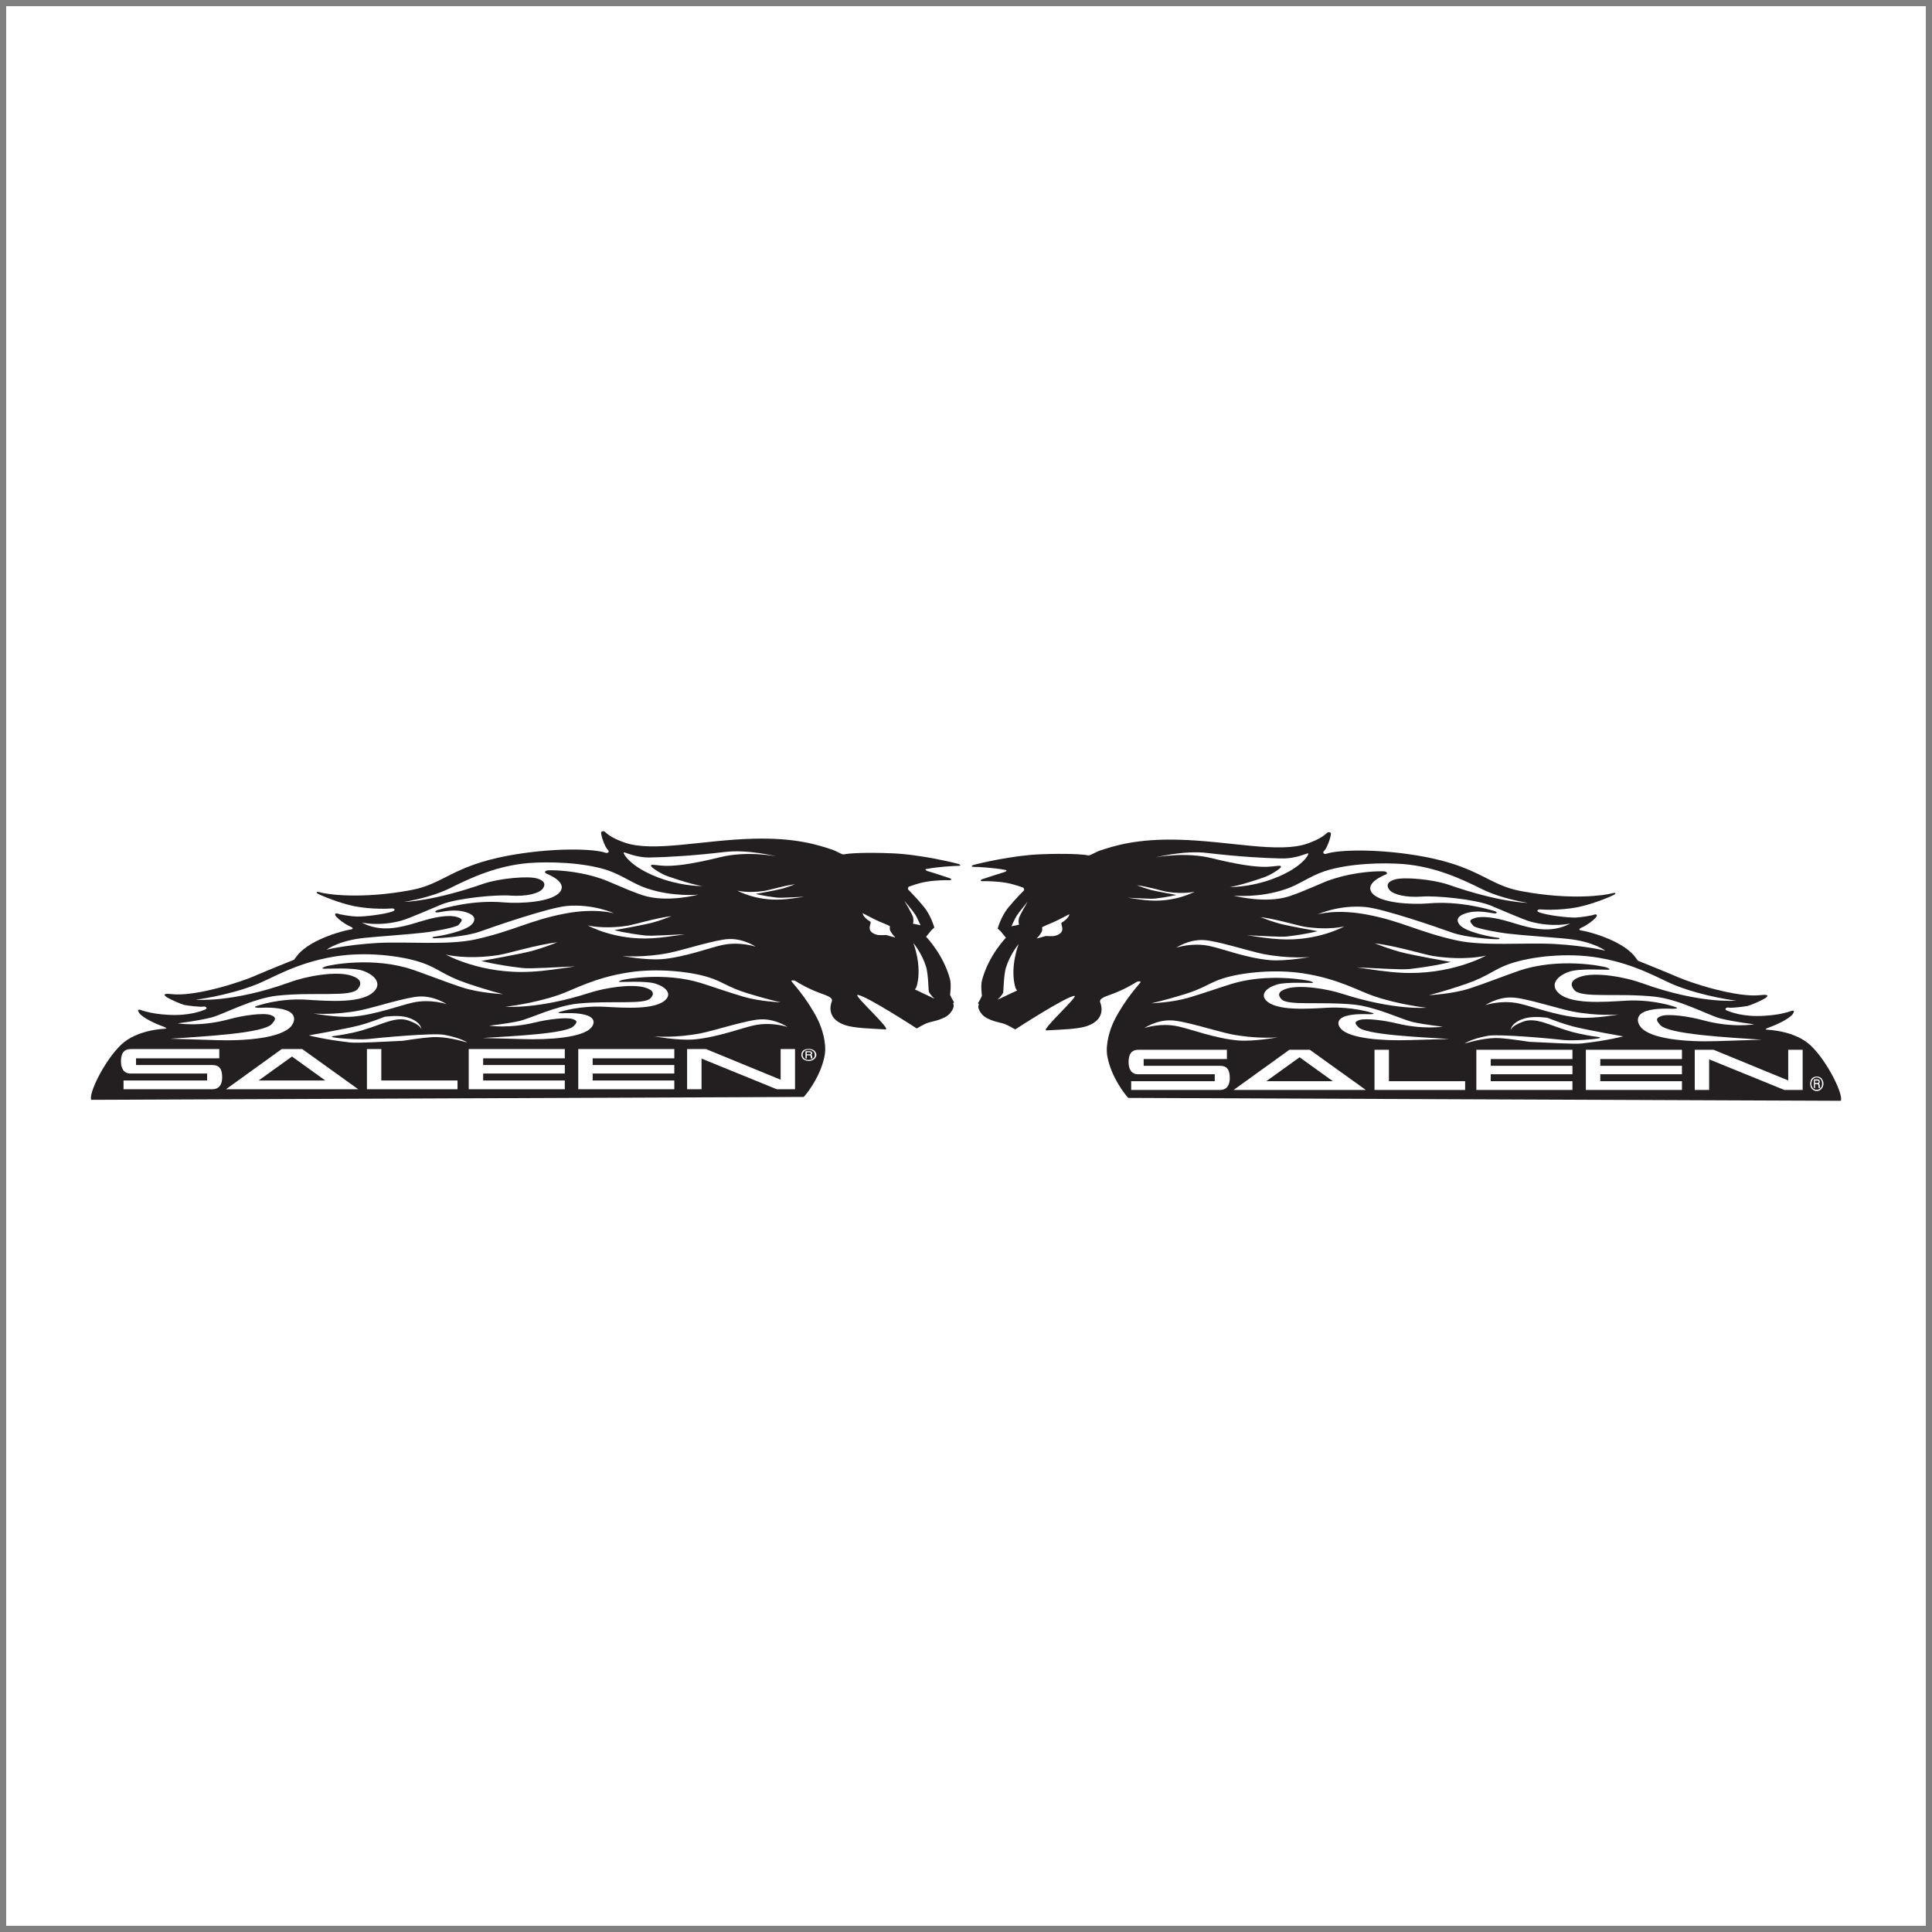 <?xml version="1.0" encoding="UTF-8"?>
<svg xmlns="http://www.w3.org/2000/svg" xmlns:xlink="http://www.w3.org/1999/xlink" width="194pt" height="194pt" viewBox="0 0 194 194" version="1.1">
<rect x="0" y="0" width="194" height="194" fill="#808080" stroke="none"/>
<g id="surface1">
<path style=" stroke:none;fill-rule:evenodd;fill:rgb(100%,100%,100%);fill-opacity:1;" d="M 0.621 0.621 L 193.379 0.621 L 193.379 193.379 L 0.621 193.379 L 0.621 0.621 "/>
<path style=" stroke:none;fill-rule:evenodd;fill:rgb(13.699%,12.199%,12.5%);fill-opacity:1;" d="M 80.707 110.148 C 80.98 109.875 82.434 108.059 82.809 105.965 C 83.031 104.711 82.508 103.152 82.098 102.34 C 81.004 100.184 79.539 98.66 79.48 98.539 C 79.395 98.41 79.75 98.406 79.949 98.547 C 80.176 98.703 81.25 99.352 82.723 99.859 C 83.582 100.156 83.586 100.387 83.52 100.566 C 83.449 100.746 82.879 102.254 84.84 102.93 C 85.758 103.246 87.418 103.281 88.922 103.367 C 89.555 103.402 85.617 99.867 86.121 99.902 C 86.965 99.961 92.051 103.27 92.051 103.27 C 92.051 103.27 92.742 102.875 93.043 102.75 C 93.469 102.566 94.84 102.426 95.41 101.734 C 95.965 101.059 95.699 100.762 95.699 100.762 L 95.797 100.645 C 95.797 100.645 95.402 99.973 95.406 99.875 C 95.41 99.773 95.539 98.852 95.391 98.316 C 94.738 95.855 92.992 94.059 92.992 94.059 C 92.992 94.059 93.398 93.562 93.496 93.441 C 93.578 93.344 93.82 93.145 93.82 93.145 C 93.82 93.145 93.492 91.914 92.738 91.02 C 92.012 90.133 91.246 89.387 91.188 89.316 C 91.129 89.242 91.168 89.055 91.324 89.008 C 91.418 88.988 92.129 88.695 92.957 88.551 C 93.879 88.383 95.027 88.371 95.215 88.387 C 95.508 88.41 95.637 88.301 95.406 88.199 C 95.133 88.102 93.43 87.543 93.137 87.469 C 92.895 87.383 92.898 87.281 92.992 87.266 C 94.211 87.023 95.969 86.941 96.203 86.945 C 96.465 86.961 96.531 86.828 96.18 86.734 C 95.855 86.648 92.395 85.785 89.496 85.68 C 86.906 85.578 85.211 85.68 84.727 85.793 C 84.57 85.84 83.949 85.449 83.672 85.355 C 82.109 84.816 79.824 84.105 75.641 84.219 C 70.547 84.348 65.621 85.605 62.742 84.613 C 61.363 84.141 60.914 83.68 60.781 83.559 C 60.613 83.422 60.41 83.43 60.359 83.59 C 60.332 83.91 60.766 85.105 61.023 85.32 C 61.246 85.523 61.055 85.711 60.809 85.629 C 59.613 85.215 55.473 85.09 50.969 85.93 C 45.387 86.984 44.539 88.781 41.258 89.379 C 36.188 90.332 32.746 89.785 32.148 89.605 C 31.703 89.477 31.715 89.656 31.973 89.773 C 32.215 89.906 34.078 90.699 35.637 91.008 C 37.406 91.336 39.059 91.242 39.227 91.227 C 39.586 91.172 39.812 91.375 39.418 91.52 C 38.68 91.801 36.664 92.051 35.812 92.035 C 35.238 92.016 34.129 91.836 33.93 91.742 C 33.715 91.668 33.527 91.758 33.762 92.043 C 33.984 92.297 34.602 92.789 35.152 93.027 C 35.504 93.176 35.516 93.305 35.125 93.352 C 34.734 93.395 31.258 94.23 29.887 95.898 C 29.609 96.234 29.543 96.363 29.543 96.363 C 29.543 96.363 26.91 97.418 25.566 98 C 24.211 98.598 19.586 100.113 17.191 99.82 C 16.371 99.719 16.395 99.93 16.82 100.176 C 17.246 100.426 18.148 100.812 18.5 100.91 C 18.871 100.984 20.121 101.137 20.402 101.078 C 20.684 101.023 20.895 101.25 20.594 101.375 C 20.309 101.48 19.016 102.051 16.785 101.895 C 15.359 101.812 14.516 101.547 14.242 101.453 C 13.828 101.285 13.793 101.426 13.98 101.719 C 14.363 102.258 15.816 102.883 16.457 103.105 C 16.703 103.191 16.793 103.273 16.574 103.297 C 16.469 103.312 13.77 103.379 12.172 104.895 C 10.473 106.508 8.859 109.867 9.164 110.438 L 80.707 110.148 "/>
<path style=" stroke:none;fill-rule:evenodd;fill:rgb(13.699%,12.199%,12.5%);fill-opacity:1;" d="M 113.293 110.246 C 113.02 109.973 111.566 108.156 111.191 106.066 C 110.969 104.809 111.492 103.25 111.902 102.441 C 112.996 100.281 114.461 98.762 114.52 98.641 C 114.605 98.508 114.25 98.504 114.055 98.648 C 113.824 98.801 112.75 99.453 111.277 99.961 C 110.422 100.254 110.414 100.484 110.48 100.664 C 110.551 100.844 111.121 102.352 109.16 103.027 C 108.242 103.344 106.582 103.383 105.078 103.465 C 104.445 103.504 108.383 99.965 107.879 100 C 107.035 100.062 101.945 103.367 101.945 103.367 C 101.945 103.367 101.258 102.977 100.957 102.852 C 100.531 102.664 99.16 102.527 98.59 101.832 C 98.035 101.16 98.301 100.863 98.301 100.863 L 98.203 100.742 C 98.203 100.742 98.598 100.074 98.594 99.973 C 98.59 99.875 98.461 98.953 98.613 98.414 C 99.262 95.953 101.008 94.156 101.008 94.156 C 101.008 94.156 100.602 93.66 100.504 93.543 C 100.422 93.441 100.18 93.246 100.18 93.246 C 100.18 93.246 100.508 92.016 101.262 91.117 C 101.988 90.23 102.754 89.484 102.812 89.414 C 102.871 89.344 102.832 89.152 102.676 89.105 C 102.582 89.086 101.871 88.797 101.043 88.648 C 100.121 88.484 98.973 88.473 98.785 88.484 C 98.492 88.512 98.363 88.402 98.594 88.297 C 98.867 88.203 100.57 87.645 100.863 87.566 C 101.105 87.484 101.102 87.383 101.008 87.363 C 99.789 87.121 98.031 87.039 97.797 87.047 C 97.535 87.059 97.469 86.93 97.82 86.832 C 98.145 86.746 101.605 85.887 104.504 85.781 C 107.094 85.68 108.789 85.781 109.273 85.895 C 109.43 85.941 110.051 85.551 110.328 85.453 C 111.891 84.918 114.176 84.207 118.359 84.32 C 123.453 84.449 128.379 85.703 131.258 84.715 C 132.637 84.238 133.086 83.777 133.223 83.656 C 133.387 83.523 133.59 83.531 133.641 83.691 C 133.668 84.012 133.234 85.203 132.98 85.418 C 132.754 85.625 132.945 85.812 133.191 85.727 C 134.387 85.316 138.527 85.188 143.031 86.031 C 148.613 87.086 149.461 88.879 152.742 89.48 C 157.812 90.434 161.254 89.883 161.852 89.703 C 162.297 89.574 162.289 89.758 162.027 89.871 C 161.785 90.008 159.922 90.801 158.363 91.105 C 156.594 91.438 154.941 91.344 154.773 91.324 C 154.414 91.27 154.188 91.477 154.582 91.621 C 155.32 91.898 157.336 92.148 158.188 92.137 C 158.762 92.113 159.871 91.938 160.07 91.844 C 160.285 91.77 160.477 91.855 160.238 92.141 C 160.016 92.395 159.395 92.891 158.848 93.129 C 158.496 93.273 158.484 93.406 158.875 93.449 C 159.266 93.492 162.742 94.332 164.113 95.996 C 164.391 96.336 164.457 96.465 164.457 96.465 C 164.457 96.465 167.09 97.516 168.434 98.098 C 169.789 98.699 174.414 100.211 176.809 99.922 C 177.629 99.82 177.605 100.031 177.18 100.277 C 176.754 100.527 175.855 100.91 175.5 101.008 C 175.129 101.086 173.879 101.234 173.598 101.18 C 173.316 101.125 173.105 101.348 173.406 101.473 C 173.691 101.582 174.984 102.152 177.215 101.996 C 178.641 101.91 179.484 101.648 179.762 101.551 C 180.172 101.387 180.211 101.523 180.02 101.82 C 179.637 102.359 178.184 102.984 177.539 103.207 C 177.297 103.289 177.207 103.371 177.426 103.398 C 177.531 103.41 180.23 103.477 181.828 104.992 C 183.527 106.605 185.141 109.965 184.84 110.535 L 113.293 110.246 "/>
<path style=" stroke:none;fill-rule:evenodd;fill:rgb(100%,100%,100%);fill-opacity:1;" d="M 72.25 86.09 C 67.375 87.289 66.445 86.891 65.625 86.84 C 65.25 86.812 65.355 86.973 65.488 87.098 C 65.668 87.262 66.395 87.766 67.098 88.008 C 69.797 88.934 70.555 88.969 70.555 88.969 C 70.555 88.969 68.891 89.031 66.715 88.332 C 63.371 87.234 62.547 85.703 62.629 85.605 C 62.711 85.504 63.785 86.156 65.402 86.102 C 67.004 86.066 69.508 85.938 72.816 85.547 C 75.125 85.273 77.953 85.992 77.953 85.992 C 77.953 85.992 75.027 85.391 72.25 86.09 "/>
<path style=" stroke:none;fill-rule:evenodd;fill:rgb(100%,100%,100%);fill-opacity:1;" d="M 121.75 86.191 C 126.625 87.387 127.555 86.992 128.379 86.938 C 128.746 86.91 128.645 87.074 128.512 87.195 C 128.332 87.359 127.605 87.863 126.898 88.105 C 124.203 89.035 123.445 89.066 123.445 89.066 C 123.445 89.066 125.109 89.133 127.285 88.434 C 130.629 87.332 131.453 85.805 131.371 85.703 C 131.289 85.605 130.215 86.254 128.598 86.199 C 126.996 86.164 124.492 86.035 121.184 85.648 C 118.879 85.371 116.047 86.094 116.047 86.094 C 116.047 86.094 118.977 85.492 121.75 86.191 "/>
<path style=" stroke:none;fill-rule:evenodd;fill:rgb(100%,100%,100%);fill-opacity:1;" d="M 64.496 89.883 C 62.688 89.262 61.195 88.496 60.293 88.207 C 57.762 87.363 55.434 87.375 55.105 87.391 C 54.797 87.387 54.602 87.574 54.816 87.699 C 55.043 87.801 57.02 88.559 56.219 89.578 C 55.387 90.59 52.305 90.754 50.574 90.613 C 47.465 90.332 44.543 91.211 43.977 91.371 C 43.57 91.484 43.656 91.664 44.016 91.613 C 44.543 91.539 45.734 91.238 46.84 91.617 C 47.988 91.988 47.594 92.562 47.43 92.762 C 46.797 93.535 44.094 94.004 43.703 94.047 C 43.281 94.082 43.352 94.234 43.727 94.211 C 44.113 94.215 46.762 94.059 48.207 93.539 C 49.609 93.027 55.086 91.148 56.879 90.977 C 59.559 90.73 61.691 91.719 61.691 91.719 C 61.691 91.719 59.805 91.145 56.723 91.738 C 53.234 92.395 51.547 93.492 47.711 94.336 C 44.941 94.934 40.953 94.527 37.871 94.688 C 34.727 94.879 32.797 95.359 32.797 95.359 C 32.797 95.359 33.984 94.445 36.602 94.176 C 37.723 94.051 41.133 93.824 42.492 93.656 C 43.879 93.5 45.867 93.09 46.047 92.871 C 46.34 92.516 46.625 92.309 45.934 92.094 C 45.168 91.832 43.84 92.062 42.711 92.387 C 41.66 92.66 39.766 93.434 37.977 93.172 C 36.988 93.035 36.336 92.633 36.336 92.633 C 36.336 92.633 38.027 93.062 40.301 92.445 C 40.945 92.285 43.41 91.199 44.355 90.812 C 45.934 90.188 49.812 89.816 51.25 89.93 C 52.816 90.035 54.086 89.734 54.477 89.262 C 54.672 89.02 54.922 88.523 53.988 88.227 C 53.098 87.922 50.121 88.195 48.535 88.742 C 43.402 90.535 40.594 90.562 40.594 90.562 C 40.594 90.562 43.152 90.172 45.117 89.219 C 47.461 88.039 49.984 86.926 53.07 86.664 C 55.047 86.504 58.57 86.574 61.039 87.395 C 62.508 87.902 63.641 88.773 64.91 89.188 C 67.547 90.094 70.117 89.836 70.117 89.836 C 70.117 89.836 66.934 90.695 64.496 89.883 "/>
<path style=" stroke:none;fill-rule:evenodd;fill:rgb(100%,100%,100%);fill-opacity:1;" d="M 129.504 89.984 C 131.312 89.363 132.805 88.594 133.707 88.309 C 136.238 87.465 138.566 87.477 138.895 87.492 C 139.203 87.484 139.398 87.672 139.184 87.797 C 138.953 87.902 136.98 88.656 137.781 89.68 C 138.613 90.691 141.695 90.852 143.426 90.715 C 146.535 90.434 149.461 91.309 150.023 91.469 C 150.434 91.586 150.344 91.766 149.984 91.711 C 149.457 91.641 148.266 91.34 147.16 91.719 C 146.012 92.09 146.406 92.664 146.57 92.863 C 147.203 93.637 149.906 94.105 150.297 94.148 C 150.719 94.184 150.648 94.336 150.273 94.309 C 149.887 94.316 147.238 94.156 145.793 93.641 C 144.391 93.129 138.914 91.246 137.121 91.078 C 134.441 90.828 132.309 91.816 132.309 91.816 C 132.309 91.816 134.195 91.246 137.277 91.84 C 140.766 92.496 142.453 93.594 146.289 94.434 C 149.059 95.031 153.051 94.629 156.129 94.789 C 159.273 94.977 161.199 95.461 161.199 95.461 C 161.199 95.461 160.016 94.543 157.398 94.273 C 156.277 94.152 152.867 93.926 151.508 93.758 C 150.121 93.598 148.133 93.188 147.953 92.973 C 147.66 92.613 147.375 92.406 148.062 92.195 C 148.828 91.934 150.16 92.16 151.289 92.484 C 152.34 92.758 154.234 93.531 156.023 93.273 C 157.012 93.137 157.664 92.734 157.664 92.734 C 157.664 92.734 155.973 93.16 153.699 92.547 C 153.055 92.387 150.59 91.301 149.645 90.914 C 148.066 90.285 144.188 89.918 142.75 90.031 C 141.184 90.137 139.914 89.836 139.523 89.359 C 139.328 89.121 139.078 88.621 140.012 88.328 C 140.902 88.02 143.879 88.293 145.465 88.84 C 150.598 90.637 153.406 90.66 153.406 90.66 C 153.406 90.66 150.848 90.27 148.883 89.316 C 146.539 88.141 144.016 87.027 140.93 86.766 C 138.953 86.605 135.43 86.672 132.965 87.496 C 131.492 88.004 130.359 88.875 129.09 89.285 C 126.453 90.195 123.883 89.934 123.883 89.934 C 123.883 89.934 127.066 90.797 129.504 89.984 "/>
<path style=" stroke:none;fill-rule:evenodd;fill:rgb(100%,100%,100%);fill-opacity:1;" d="M 17.109 104.301 C 20.562 104.059 26.523 103.762 27.309 102.805 C 27.586 102.469 27.879 102.164 27.172 101.922 C 26.469 101.676 24.441 101.945 22.965 102.355 C 20.031 103.152 17.84 102.754 17.84 102.754 C 17.84 102.754 19.789 102.535 21.281 102.156 C 22.441 101.844 25.359 100.254 27.824 99.98 C 31.531 99.578 35.223 100.16 35.922 99.309 C 36.344 98.793 36.301 98.32 35.32 97.984 C 33.789 97.457 30.723 98.027 29.086 98.637 C 23.277 100.73 19.672 100.383 19.672 100.383 C 19.672 100.383 22.73 100.008 25.598 98.91 C 27.254 98.285 29.594 96.723 33.516 96.062 C 36.629 95.531 40.262 95.941 42.406 96.68 C 43.996 97.23 44.531 97.922 46.797 98.703 C 49.098 99.492 50.512 99.828 50.512 99.828 C 50.512 99.828 48.156 99.727 46.363 99.137 C 44.938 98.672 42.52 97.738 41.539 97.402 C 37.465 95.996 33.047 96.922 32.672 97.047 C 32.309 97.199 32.32 97.281 32.523 97.273 C 32.738 97.297 35.402 97.121 36.414 97.469 C 37.668 97.902 38.258 98.715 37.656 99.449 C 36.531 100.816 33.004 100.52 30.68 100.379 C 28.047 100.234 25.922 100.957 25.684 101.051 C 25.449 101.148 25.727 101.195 26.035 101.199 C 26.316 101.191 27.734 101.094 28.715 101.434 C 29.758 101.793 29.648 102.543 29.242 103.039 C 28.266 104.23 24.695 104.551 21.566 104.441 L 17.109 104.301 "/>
<path style=" stroke:none;fill-rule:evenodd;fill:rgb(100%,100%,100%);fill-opacity:1;" d="M 176.891 104.402 C 173.438 104.16 167.477 103.863 166.691 102.906 C 166.414 102.57 166.121 102.262 166.828 102.02 C 167.531 101.777 169.559 102.047 171.035 102.453 C 173.969 103.25 176.16 102.852 176.16 102.852 C 176.16 102.852 174.211 102.633 172.719 102.258 C 171.559 101.945 168.641 100.352 166.176 100.082 C 162.469 99.68 158.777 100.262 158.078 99.41 C 157.652 98.895 157.699 98.422 158.68 98.082 C 160.211 97.555 163.277 98.129 164.914 98.734 C 170.723 100.832 174.328 100.48 174.328 100.48 C 174.328 100.48 171.27 100.109 168.402 99.012 C 166.746 98.383 164.406 96.824 160.484 96.164 C 157.371 95.633 153.738 96.043 151.594 96.781 C 150.004 97.328 149.469 98.02 147.203 98.801 C 144.902 99.594 143.488 99.926 143.488 99.926 C 143.488 99.926 145.844 99.828 147.637 99.234 C 149.062 98.77 151.48 97.836 152.461 97.5 C 156.535 96.098 160.949 97.02 161.328 97.145 C 161.691 97.301 161.68 97.379 161.477 97.375 C 161.262 97.398 158.598 97.219 157.59 97.566 C 156.332 98 155.742 98.812 156.344 99.547 C 157.469 100.914 160.996 100.617 163.32 100.48 C 165.953 100.336 168.078 101.055 168.312 101.152 C 168.551 101.25 168.273 101.293 167.965 101.297 C 167.684 101.293 166.266 101.195 165.285 101.531 C 164.246 101.891 164.352 102.645 164.758 103.141 C 165.734 104.328 169.305 104.652 172.438 104.543 L 176.891 104.402 "/>
<path style=" stroke:none;fill-rule:evenodd;fill:rgb(100%,100%,100%);fill-opacity:1;" d="M 48.469 104.23 C 51.562 104.035 56.906 103.797 57.609 103.031 C 57.859 102.762 58.121 102.516 57.488 102.324 C 56.855 102.129 55.039 102.344 53.719 102.672 C 51.086 103.309 49.125 102.988 49.125 102.988 C 49.125 102.988 50.871 102.812 52.207 102.512 C 53.246 102.262 55.863 100.988 58.07 100.77 C 61.398 100.449 64.703 100.914 65.328 100.23 C 65.711 99.82 65.668 99.441 64.793 99.172 C 63.418 98.75 60.672 99.207 59.203 99.691 C 53.996 101.371 50.766 101.09 50.766 101.09 C 50.766 101.09 53.508 100.793 56.078 99.914 C 57.559 99.41 59.66 98.164 63.176 97.637 C 65.961 97.207 69.219 97.535 71.141 98.129 C 72.566 98.566 73.043 99.121 75.078 99.746 C 77.137 100.379 78.406 100.648 78.406 100.648 C 78.406 100.648 76.293 100.566 74.688 100.094 C 73.406 99.723 71.242 98.973 70.363 98.703 C 66.711 97.582 62.754 98.32 62.418 98.422 C 62.09 98.543 62.102 98.609 62.285 98.602 C 62.477 98.621 64.863 98.48 65.77 98.758 C 66.895 99.105 67.422 99.754 66.883 100.344 C 65.875 101.438 62.715 101.199 60.633 101.09 C 58.27 100.973 56.367 101.551 56.156 101.629 C 55.945 101.707 56.191 101.742 56.469 101.746 C 56.719 101.738 57.992 101.66 58.867 101.934 C 59.805 102.219 59.707 102.82 59.344 103.219 C 58.465 104.172 55.27 104.43 52.461 104.34 L 48.469 104.23 "/>
<path style=" stroke:none;fill-rule:evenodd;fill:rgb(100%,100%,100%);fill-opacity:1;" d="M 145.531 104.328 C 142.438 104.137 137.094 103.898 136.391 103.133 C 136.141 102.863 135.879 102.617 136.512 102.422 C 137.145 102.227 138.961 102.445 140.281 102.77 C 142.914 103.406 144.875 103.09 144.875 103.09 C 144.875 103.09 143.129 102.914 141.793 102.609 C 140.754 102.359 138.137 101.09 135.93 100.871 C 132.605 100.547 129.297 101.016 128.672 100.332 C 128.289 99.918 128.328 99.539 129.211 99.27 C 130.582 98.848 133.328 99.309 134.797 99.793 C 140.004 101.473 143.234 101.191 143.234 101.191 C 143.234 101.191 140.492 100.895 137.922 100.012 C 136.441 99.512 134.34 98.262 130.824 97.734 C 128.039 97.309 124.781 97.637 122.859 98.227 C 121.434 98.668 120.953 99.223 118.922 99.844 C 116.863 100.477 115.594 100.746 115.594 100.746 C 115.594 100.746 117.707 100.668 119.312 100.195 C 120.594 99.82 122.758 99.074 123.637 98.805 C 127.289 97.68 131.246 98.422 131.586 98.52 C 131.91 98.645 131.898 98.707 131.715 98.703 C 131.523 98.723 129.137 98.578 128.23 98.859 C 127.105 99.203 126.578 99.855 127.117 100.441 C 128.125 101.539 131.285 101.301 133.367 101.188 C 135.73 101.074 137.633 101.652 137.844 101.727 C 138.059 101.805 137.809 101.84 137.531 101.844 C 137.277 101.84 136.008 101.762 135.133 102.031 C 134.195 102.32 134.293 102.922 134.656 103.316 C 135.535 104.27 138.73 104.531 141.539 104.441 L 145.531 104.328 "/>
<path style=" stroke:none;fill-rule:evenodd;fill:rgb(100%,100%,100%);fill-opacity:1;" d="M 41.441 100.676 C 40.254 100.926 37.73 101.891 35.41 102.086 C 33.824 102.199 31.465 101.77 31.465 101.77 C 31.465 101.77 33.582 101.965 36.164 101.453 C 37.527 101.184 40.906 100.082 42.18 100.062 C 43.641 100.008 44.852 100.832 44.852 100.832 C 44.852 100.832 43.227 100.273 41.441 100.676 "/>
<path style=" stroke:none;fill-rule:evenodd;fill:rgb(100%,100%,100%);fill-opacity:1;" d="M 152.559 100.773 C 153.746 101.027 156.27 101.988 158.59 102.184 C 160.176 102.297 162.535 101.867 162.535 101.867 C 162.535 101.867 160.414 102.062 157.836 101.555 C 156.473 101.285 153.094 100.184 151.82 100.164 C 150.359 100.105 149.148 100.93 149.148 100.93 C 149.148 100.93 150.773 100.371 152.559 100.773 "/>
<path style=" stroke:none;fill-rule:evenodd;fill:rgb(100%,100%,100%);fill-opacity:1;" d="M 75.672 102.969 C 74.48 103.223 71.961 104.188 69.641 104.379 C 68.051 104.496 65.691 104.066 65.691 104.066 C 65.691 104.066 67.812 104.262 70.395 103.75 C 71.754 103.48 75.137 102.379 76.41 102.359 C 77.871 102.301 79.082 103.125 79.082 103.125 C 79.082 103.125 77.457 102.566 75.672 102.969 "/>
<path style=" stroke:none;fill-rule:evenodd;fill:rgb(100%,100%,100%);fill-opacity:1;" d="M 118.328 103.07 C 119.52 103.324 122.039 104.285 124.359 104.48 C 125.949 104.594 128.309 104.164 128.309 104.164 C 128.309 104.164 126.188 104.359 123.605 103.848 C 122.246 103.578 118.863 102.477 117.59 102.461 C 116.129 102.402 114.918 103.227 114.918 103.227 C 114.918 103.227 116.543 102.668 118.328 103.07 "/>
<path style=" stroke:none;fill-rule:evenodd;fill:rgb(100%,100%,100%);fill-opacity:1;" d="M 72.473 94.906 C 71.281 95.156 68.762 96.121 66.441 96.316 C 64.852 96.43 62.492 96 62.492 96 C 62.492 96 64.613 96.195 67.195 95.684 C 68.555 95.414 71.934 94.316 73.211 94.293 C 74.672 94.238 75.883 95.062 75.883 95.062 C 75.883 95.062 74.258 94.504 72.473 94.906 "/>
<path style=" stroke:none;fill-rule:evenodd;fill:rgb(100%,100%,100%);fill-opacity:1;" d="M 121.527 95.008 C 122.719 95.258 125.238 96.223 127.559 96.414 C 129.148 96.531 131.508 96.102 131.508 96.102 C 131.508 96.102 129.387 96.297 126.805 95.785 C 125.445 95.516 122.062 94.414 120.789 94.395 C 119.328 94.34 118.117 95.16 118.117 95.16 C 118.117 95.16 119.742 94.602 121.527 95.008 "/>
<path style=" stroke:none;fill-rule:evenodd;fill:rgb(100%,100%,100%);fill-opacity:1;" d="M 48.332 96.492 C 48.332 96.492 52.051 95.84 53.402 95.492 C 54.266 95.254 55.207 94.918 55.965 94.617 C 53.781 94.883 51.078 95.734 50.078 95.898 C 46.797 96.398 44.77 95.852 44.77 95.852 C 44.77 95.852 48.34 97.871 53.383 97.57 C 54.609 97.512 56.266 97.266 57.75 97.039 C 55.836 97.117 53.254 97.297 52.465 97.203 C 49.805 96.898 48.332 96.492 48.332 96.492 "/>
<path style=" stroke:none;fill-rule:evenodd;fill:rgb(100%,100%,100%);fill-opacity:1;" d="M 145.668 96.594 C 145.668 96.594 141.949 95.941 140.598 95.59 C 139.734 95.352 138.789 95.016 138.035 94.719 C 140.219 94.984 142.922 95.836 143.922 96 C 147.199 96.5 149.23 95.953 149.23 95.953 C 149.23 95.953 145.66 97.969 140.617 97.672 C 139.391 97.609 137.734 97.363 136.25 97.137 C 138.164 97.219 140.746 97.398 141.535 97.305 C 144.191 97 145.668 96.594 145.668 96.594 "/>
<path style=" stroke:none;fill-rule:evenodd;fill:rgb(100%,100%,100%);fill-opacity:1;" d="M 61.691 93.402 C 61.691 93.402 64.488 92.914 65.5 92.648 C 66.148 92.473 66.859 92.219 67.43 91.992 C 65.785 92.195 63.754 92.832 63.004 92.957 C 60.539 93.332 59.016 92.922 59.016 92.922 C 59.016 92.922 61.699 94.438 65.488 94.215 C 66.41 94.168 67.656 93.984 68.77 93.812 C 67.332 93.871 65.391 94.008 64.797 93.938 C 62.801 93.711 61.691 93.402 61.691 93.402 "/>
<path style=" stroke:none;fill-rule:evenodd;fill:rgb(100%,100%,100%);fill-opacity:1;" d="M 132.309 93.504 C 132.309 93.504 129.512 93.012 128.5 92.75 C 127.852 92.57 127.141 92.32 126.57 92.094 C 128.215 92.293 130.246 92.934 130.996 93.059 C 133.461 93.434 134.984 93.023 134.984 93.023 C 134.984 93.023 132.301 94.539 128.512 94.312 C 127.59 94.27 126.344 94.082 125.23 93.914 C 126.668 93.973 128.609 94.105 129.203 94.039 C 131.199 93.809 132.309 93.504 132.309 93.504 "/>
<path style=" stroke:none;fill-rule:evenodd;fill:rgb(100%,100%,100%);fill-opacity:1;" d="M 75.879 89.762 C 75.879 89.762 77.809 89.426 78.508 89.242 C 78.957 89.121 79.445 88.945 79.84 88.789 C 78.707 88.93 77.305 89.367 76.785 89.453 C 75.086 89.715 74.031 89.43 74.031 89.43 C 74.031 89.43 75.883 90.477 78.5 90.32 C 79.137 90.289 79.996 90.164 80.766 90.047 C 79.773 90.086 78.434 90.18 78.023 90.133 C 76.645 89.973 75.879 89.762 75.879 89.762 "/>
<path style=" stroke:none;fill-rule:evenodd;fill:rgb(100%,100%,100%);fill-opacity:1;" d="M 118.121 89.863 C 118.121 89.863 116.191 89.523 115.492 89.344 C 115.043 89.219 114.555 89.047 114.16 88.891 C 115.293 89.027 116.695 89.469 117.215 89.555 C 118.914 89.812 119.969 89.531 119.969 89.531 C 119.969 89.531 118.117 90.578 115.5 90.422 C 114.863 90.391 114.004 90.262 113.234 90.145 C 114.227 90.188 115.566 90.277 115.977 90.23 C 117.355 90.074 118.121 89.863 118.121 89.863 "/>
<path style=" stroke:none;fill-rule:evenodd;fill:rgb(100%,100%,100%);fill-opacity:1;" d="M 44.582 103.906 C 43.41 103.707 38.004 104.211 36.961 104.336 C 35.898 104.43 33.918 104.254 33.551 104.18 C 33.164 104.121 33.305 104.043 33.648 104.012 C 34.039 103.965 35.211 103.785 36.387 103.453 C 38.414 102.852 39.75 102.039 41.008 102.473 C 42.324 102.926 42.305 103.375 42.305 103.375 C 42.305 103.375 42.379 102.664 41.031 102.199 C 40.418 101.988 39.598 101.984 38.645 102.09 C 37.891 102.391 36.945 102.727 36.082 102.965 C 34.73 103.312 31.012 103.969 31.012 103.969 C 31.012 103.969 32.488 104.371 35.145 104.676 C 35.934 104.77 38.52 104.59 40.43 104.512 C 41.867 104.293 43.195 104.113 43.844 104.137 C 45.211 104.148 46.93 104.688 46.93 104.688 C 46.93 104.688 46.324 104.227 44.582 103.906 "/>
<path style=" stroke:none;fill-rule:evenodd;fill:rgb(100%,100%,100%);fill-opacity:1;" d="M 149.414 104.008 C 150.59 103.805 155.996 104.312 157.039 104.434 C 158.102 104.527 160.078 104.355 160.449 104.277 C 160.836 104.223 160.691 104.145 160.352 104.109 C 159.961 104.066 158.789 103.883 157.613 103.551 C 155.586 102.953 154.25 102.141 152.992 102.57 C 151.676 103.023 151.695 103.477 151.695 103.477 C 151.695 103.477 151.621 102.766 152.969 102.301 C 153.582 102.09 154.402 102.086 155.355 102.191 C 156.109 102.488 157.055 102.828 157.918 103.062 C 159.27 103.414 162.988 104.066 162.988 104.066 C 162.988 104.066 161.512 104.473 158.855 104.777 C 158.066 104.871 155.48 104.691 153.57 104.613 C 152.133 104.395 150.805 104.215 150.156 104.234 C 148.789 104.246 147.07 104.789 147.07 104.789 C 147.07 104.789 147.676 104.324 149.414 104.008 "/>
<path style=" stroke:none;fill-rule:evenodd;fill:rgb(100%,100%,100%);fill-opacity:1;" d="M 88.242 92.512 C 88.594 92.656 89.266 92.938 89.34 92.988 C 89.402 93.062 89.254 93.289 89.473 93.594 C 89.676 93.922 89.855 94.082 89.902 94.125 C 89.977 94.176 89.086 93.922 88.996 93.891 C 88.934 93.867 88.34 93.969 87.941 93.832 C 86.84 93.453 87.598 92.672 87.387 92.547 C 86.582 92.039 86.629 91.699 86.629 91.699 C 86.629 91.699 87.891 92.363 88.242 92.512 "/>
<path style=" stroke:none;fill-rule:evenodd;fill:rgb(100%,100%,100%);fill-opacity:1;" d="M 105.758 92.609 C 105.406 92.758 104.734 93.039 104.66 93.09 C 104.602 93.16 104.746 93.391 104.527 93.695 C 104.324 94.02 104.145 94.184 104.098 94.223 C 104.023 94.277 104.914 94.02 105.004 93.988 C 105.066 93.969 105.66 94.07 106.059 93.934 C 107.16 93.551 106.402 92.77 106.613 92.645 C 107.418 92.141 107.371 91.801 107.371 91.801 C 107.371 91.801 106.109 92.465 105.758 92.609 "/>
<path style=" stroke:none;fill-rule:evenodd;fill:rgb(100%,100%,100%);fill-opacity:1;" d="M 91.902 91.836 C 92.105 92.16 92.434 92.91 92.434 92.91 L 91.664 92.746 C 91.664 92.746 91.781 92.559 91.676 92.062 C 91.562 91.719 90.805 90.441 90.805 90.441 C 90.805 90.441 91.695 91.512 91.902 91.836 "/>
<path style=" stroke:none;fill-rule:evenodd;fill:rgb(100%,100%,100%);fill-opacity:1;" d="M 102.098 91.938 C 101.895 92.262 101.566 93.012 101.566 93.012 L 102.336 92.848 C 102.336 92.848 102.219 92.656 102.324 92.164 C 102.438 91.82 103.195 90.539 103.195 90.539 C 103.195 90.539 102.305 91.609 102.098 91.938 "/>
<path style=" stroke:none;fill-rule:evenodd;fill:rgb(100%,100%,100%);fill-opacity:1;" d="M 93 97.098 C 93.219 97.887 93.234 99.445 93.262 99.555 C 93.406 99.91 93.84 100.289 93.84 100.289 L 91.859 99.352 C 91.859 99.352 92 99.273 92.094 98.871 C 92.574 96.852 91.711 94.695 91.711 94.695 C 91.711 94.695 92.559 95.676 93 97.098 "/>
<path style=" stroke:none;fill-rule:evenodd;fill:rgb(100%,100%,100%);fill-opacity:1;" d="M 101 97.199 C 100.781 97.984 100.766 99.543 100.738 99.656 C 100.594 100.008 100.16 100.387 100.16 100.387 L 102.141 99.453 C 102.141 99.453 102 99.375 101.906 98.973 C 101.426 96.949 102.289 94.797 102.289 94.797 C 102.289 94.797 101.441 95.773 101 97.199 "/>
<path style=" stroke:none;fill-rule:evenodd;fill:rgb(100%,100%,100%);fill-opacity:1;" d="M 148.246 105.414 L 157.895 105.414 L 157.895 106.344 L 149.691 106.344 L 149.691 107.02 L 157.895 107.02 L 157.895 107.871 L 149.691 107.871 L 149.691 108.57 L 157.895 108.57 L 157.895 109.449 L 148.246 109.449 Z M 114.324 105.414 L 123.199 105.414 L 123.199 106.344 L 114.84 106.344 L 114.84 107.02 L 122.488 107.02 C 123.23 107.02 123.488 107.43 123.488 108.262 C 123.488 108.906 123.23 109.449 122.488 109.449 L 113.586 109.449 L 113.586 108.57 L 121.977 108.57 L 121.977 107.871 L 114.289 107.871 C 113.586 107.871 113.328 107.328 113.328 106.656 C 113.328 105.879 113.586 105.414 114.324 105.414 Z M 170.176 105.414 L 172.074 105.414 L 179.562 108.492 L 179.562 105.414 L 181.012 105.414 L 181.012 109.449 L 179.18 109.449 L 171.621 106.371 L 171.621 109.449 L 170.176 109.449 Z M 129.469 105.414 L 131.527 105.414 L 137.152 109.449 L 123.871 109.449 Z M 130.496 106.164 L 133.84 108.57 L 127.152 108.57 Z M 138.02 105.414 L 139.469 105.414 L 139.469 108.57 L 147.121 108.57 L 147.121 109.449 L 138.02 109.449 Z M 159.242 105.414 L 168.891 105.414 L 168.891 106.344 L 160.691 106.344 L 160.691 107.02 L 168.891 107.02 L 168.891 107.871 L 160.691 107.871 L 160.691 108.57 L 168.891 108.57 L 168.891 109.449 L 159.242 109.449 L 159.242 105.414 "/>
<path style=" stroke:none;fill-rule:evenodd;fill:rgb(100%,100%,100%);fill-opacity:1;" d="M 47.066 105.34 L 56.715 105.34 L 56.715 106.27 L 48.516 106.27 L 48.516 106.945 L 56.715 106.945 L 56.715 107.797 L 48.516 107.797 L 48.516 108.496 L 56.715 108.496 L 56.715 109.375 L 47.066 109.375 Z M 13.145 105.34 L 22.02 105.34 L 22.02 106.27 L 13.66 106.27 L 13.66 106.945 L 21.312 106.945 C 22.051 106.945 22.309 107.359 22.309 108.188 C 22.309 108.832 22.051 109.375 21.312 109.375 L 12.406 109.375 L 12.406 108.496 L 20.797 108.496 L 20.797 107.797 L 13.113 107.797 C 12.406 107.797 12.148 107.254 12.148 106.582 C 12.148 105.805 12.406 105.34 13.145 105.34 Z M 68.996 105.34 L 70.895 105.34 L 78.387 108.418 L 78.387 105.34 L 79.832 105.34 L 79.832 109.375 L 78 109.375 L 70.445 106.297 L 70.445 109.375 L 68.996 109.375 Z M 28.289 105.34 L 30.348 105.34 L 35.973 109.375 L 22.695 109.375 Z M 29.32 106.09 L 32.664 108.496 L 25.973 108.496 Z M 36.844 105.34 L 38.289 105.34 L 38.289 108.496 L 45.941 108.496 L 45.941 109.375 L 36.844 109.375 Z M 58.066 105.34 L 67.711 105.34 L 67.711 106.27 L 59.512 106.27 L 59.512 106.945 L 67.711 106.945 L 67.711 107.797 L 59.512 107.797 L 59.512 108.496 L 67.711 108.496 L 67.711 109.375 L 58.066 109.375 L 58.066 105.34 "/>
<path style=" stroke:none;fill-rule:evenodd;fill:rgb(100%,100%,100%);fill-opacity:1;" d="M 81.012 105.969 L 81.012 106.281 L 80.883 106.281 L 80.883 105.555 L 81.27 105.555 C 81.461 105.555 81.559 105.633 81.559 105.762 C 81.559 105.789 81.559 105.84 81.523 105.84 C 81.523 105.867 81.492 105.891 81.461 105.918 C 81.492 105.945 81.523 105.969 81.523 105.969 C 81.523 105.996 81.559 106.047 81.559 106.098 C 81.559 106.152 81.559 106.176 81.559 106.203 C 81.559 106.203 81.559 106.227 81.59 106.227 L 81.59 106.281 L 81.43 106.281 C 81.43 106.227 81.398 106.203 81.398 106.152 L 81.398 106.074 C 81.398 106.047 81.398 106.023 81.363 105.996 C 81.363 105.996 81.332 105.969 81.27 105.969 Z M 81.012 105.867 L 81.27 105.867 C 81.363 105.867 81.43 105.84 81.43 105.762 C 81.43 105.684 81.363 105.66 81.27 105.66 L 81.012 105.66 Z M 81.203 105.324 C 81.43 105.324 81.59 105.375 81.75 105.477 C 81.879 105.609 81.977 105.762 81.977 105.918 C 81.977 106.098 81.879 106.227 81.75 106.359 C 81.59 106.461 81.43 106.539 81.203 106.539 C 81.012 106.539 80.816 106.461 80.656 106.359 C 80.527 106.227 80.465 106.098 80.465 105.918 C 80.465 105.762 80.527 105.609 80.656 105.477 C 80.816 105.375 81.012 105.324 81.203 105.324 Z M 81.203 105.402 C 81.043 105.402 80.883 105.453 80.754 105.555 C 80.656 105.66 80.594 105.789 80.594 105.918 C 80.594 106.074 80.656 106.176 80.754 106.281 C 80.883 106.383 81.043 106.434 81.203 106.434 C 81.363 106.434 81.523 106.383 81.652 106.281 C 81.781 106.176 81.816 106.074 81.816 105.918 C 81.816 105.789 81.781 105.66 81.652 105.555 C 81.523 105.453 81.363 105.402 81.203 105.402 "/>
<path style=" stroke:none;fill-rule:evenodd;fill:rgb(100%,100%,100%);fill-opacity:1;" d="M 182.254 108.875 L 182.254 109.25 L 182.141 109.25 L 182.141 108.379 L 182.48 108.379 C 182.648 108.379 182.734 108.469 182.734 108.625 C 182.734 108.656 182.734 108.719 182.703 108.719 C 182.703 108.75 182.676 108.781 182.648 108.812 C 182.676 108.844 182.703 108.875 182.703 108.875 C 182.703 108.906 182.734 108.969 182.734 109.031 C 182.734 109.094 182.734 109.125 182.734 109.156 C 182.734 109.156 182.734 109.188 182.762 109.188 L 182.762 109.25 L 182.621 109.25 C 182.621 109.188 182.594 109.156 182.594 109.094 L 182.594 109 C 182.594 108.969 182.594 108.938 182.562 108.906 C 182.562 108.906 182.535 108.875 182.48 108.875 Z M 182.254 108.75 L 182.48 108.75 C 182.562 108.75 182.621 108.719 182.621 108.625 C 182.621 108.531 182.562 108.504 182.48 108.504 L 182.254 108.504 Z M 182.422 108.098 C 182.621 108.098 182.762 108.156 182.902 108.281 C 183.016 108.438 183.102 108.625 183.102 108.812 C 183.102 109.031 183.016 109.188 182.902 109.344 C 182.762 109.469 182.621 109.562 182.422 109.562 C 182.254 109.562 182.082 109.469 181.941 109.344 C 181.828 109.188 181.773 109.031 181.773 108.812 C 181.773 108.625 181.828 108.438 181.941 108.281 C 182.082 108.156 182.254 108.098 182.422 108.098 Z M 182.422 108.191 C 182.281 108.191 182.141 108.254 182.027 108.379 C 181.941 108.504 181.887 108.656 181.887 108.812 C 181.887 109 181.941 109.125 182.027 109.25 C 182.141 109.375 182.281 109.438 182.422 109.438 C 182.562 109.438 182.703 109.375 182.82 109.25 C 182.934 109.125 182.961 109 182.961 108.812 C 182.961 108.656 182.934 108.504 182.82 108.379 C 182.703 108.254 182.562 108.191 182.422 108.191 "/>
</g>
</svg>
